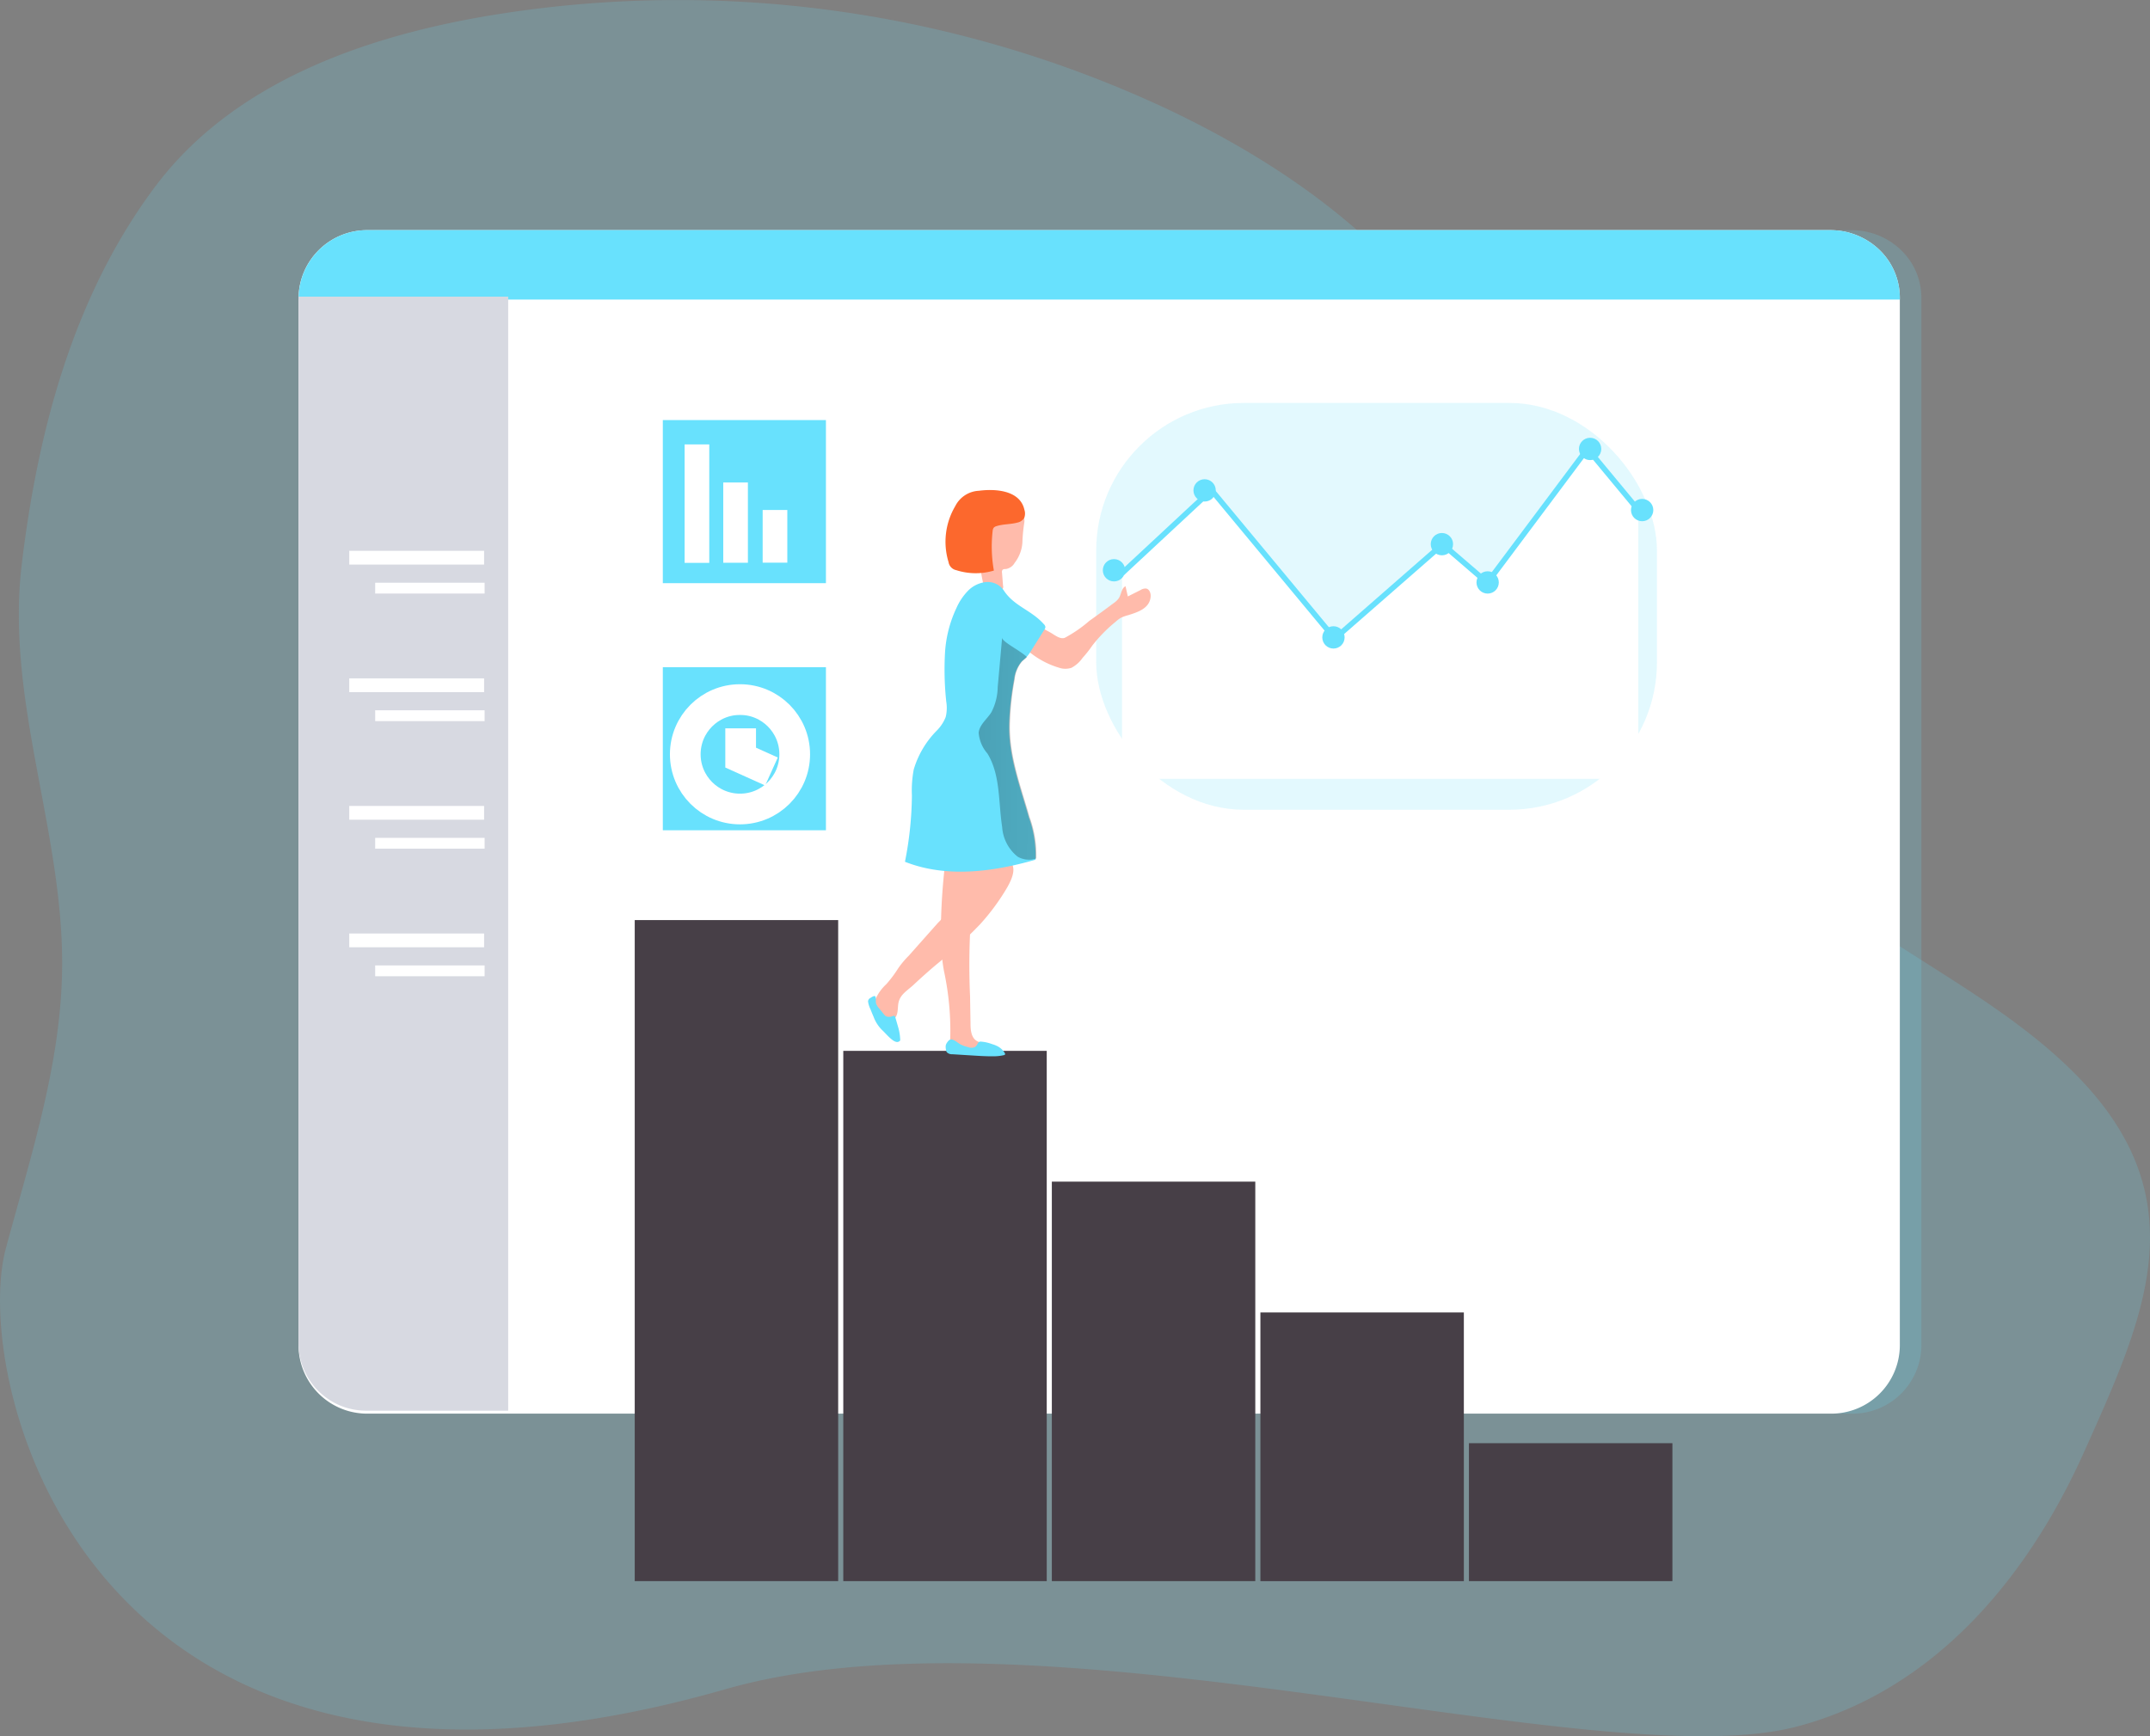 <svg xmlns="http://www.w3.org/2000/svg" width="208" height="168"><rect width="100%" height="100%" fill="#808080" stroke="none"/><defs><linearGradient id="a" x1="-3.603" y1=".257" x2="6.812" y2=".858" gradientUnits="objectBoundingBox"><stop offset=".01"/><stop offset=".13" stop-opacity=".69"/><stop offset=".25" stop-opacity=".322"/><stop offset="1" stop-opacity="0"/></linearGradient></defs><g data-name="3"><g data-name="Data analyst _Monochromatic" transform="translate(-.02 .004)"><path data-name="Контур 1609" d="M207.92 121.863c-.561 5.995-3.35 12.1-6.265 18.609-5.343 11.938-14.325 23.013-27.722 26.574-19.187 5.1-73.033-12.389-103.737-3.593-61.758 17.689-73.068-29.8-69.617-42.632 2.4-8.941 5.372-17.909 5.451-27.247.111-13.207-5.489-25.781-3.906-38.977 1.541-12.836 4.959-25.892 12.867-36.492C22.48 8.07 35.052 3.584 47.236 1.523a111.542 111.542 0 0165.584 8.963c10.226 4.823 19.832 11.388 26.478 20.365 6.813 9.2 10.149 20.368 15.629 30.38a81.693 81.693 0 0024.257 27.213c7.395 5.26 15.76 9.387 22.023 15.9 5.673 5.911 7.258 11.663 6.713 17.519z" fill="#68e1fd" opacity=".18" style="isolation:isolate"/><path data-name="Контур 1610" d="M185.906 28.802v101.446a6.656 6.656 0 01-6.775 6.536H36.841a6.66 6.66 0 01-6.775-6.536V28.802a6.658 6.658 0 016.775-6.534h142.29a6.9 6.9 0 014.792 1.913 6.415 6.415 0 011.983 4.621z" fill="#68e1fd" opacity=".18" style="isolation:isolate"/><path data-name="Контур 1611" d="M183.818 28.802v101.446a6.635 6.635 0 01-6.734 6.536H35.635a6.638 6.638 0 01-6.735-6.536V28.802a6.637 6.637 0 016.735-6.534H177.08a6.837 6.837 0 014.768 1.91 6.434 6.434 0 011.97 4.624z" fill="#fff"/><rect data-name="Прямоугольник 289" width="54.251" height="39.366" rx="14.29" transform="translate(106.071 38.985)" fill="#68e1fd" opacity=".18" style="isolation:isolate"/><path data-name="Контур 1612" d="M108.568 55.445l8.647-8.047 11.93 14.374 10.437-9.128 4.325 3.716 9.691-12.96 4.922 5.934v26.025h-49.952z" fill="#fff"/><path data-name="Контур 1613" d="M183.819 28.802v.178H28.908v-.178a6.636 6.636 0 016.727-6.534h141.442a6.837 6.837 0 014.768 1.91 6.434 6.434 0 011.974 4.624z" fill="#68e1fd"/><path data-name="Прямоугольник 290" fill="#473f47" d="M61.426 89.025h19.683v63.965H61.426z"/><path data-name="Прямоугольник 291" fill="#473f47" d="M81.603 101.68h19.683v51.31H81.603z"/><path data-name="Прямоугольник 292" fill="#473f47" d="M101.779 114.335h19.683v38.655h-19.683z"/><path data-name="Прямоугольник 293" fill="#473f47" d="M121.956 126.991h19.683v26.002h-19.683z"/><path data-name="Прямоугольник 294" fill="#473f47" d="M142.132 139.644h19.683v13.346h-19.683z"/><path data-name="Контур 1614" d="M49.185 28.698v107.8H35.434a6.536 6.536 0 01-6.534-6.536V28.698z" fill="#d7d9e1"/><path data-name="Контур 1615" d="M97.17 86.349a21.378 21.378 0 01-2.316 3.066 46.362 46.362 0 01-4.254 3.919 56.81 56.81 0 00-2.186 1.945c-.586.556-1.336.939-1.482 1.8-.086.511 0 1.124-.383 1.468a.94.94 0 01-1.031.069 2.161 2.161 0 01-.771-.766 1.317 1.317 0 01-.178-.374 1.021 1.021 0 01.011-.453 4.428 4.428 0 011.192-1.8 12.146 12.146 0 001.165-1.562 8.774 8.774 0 011.007-1.192q1.411-1.593 2.825-3.182a11.008 11.008 0 002.514-3.786 6.055 6.055 0 01.6-1.635 2.982 2.982 0 013.524-.713c1.331.618.303 2.332-.237 3.196z" fill="#ffbbab"/><path data-name="Контур 1616" d="M91.377 84.251s-.736 6.4 0 9.857a27.624 27.624 0 01.572 6.481c-.24.335 0 .828.342 1.053a2.3 2.3 0 001.194.26l1.682.061a.741.741 0 00.559-.144c.217-.24 0-.64-.3-.78s-.638-.151-.914-.319c-.526-.317-.6-1.039-.6-1.653l-.045-2.683a68.266 68.266 0 01.463-11.531 1.284 1.284 0 00.009-.534c-.084-.317-.392-.511-.675-.677a2.763 2.763 0 00-1.012-.419.943.943 0 00-.953.408" fill="#ffbbab"/><path data-name="Контур 1617" d="M100.651 60.658l.944.518c.452.249.976.713 1.443.534a12.814 12.814 0 002.373-1.639q1.176-.834 2.328-1.7a1.96 1.96 0 00.534-.511c.232-.379.235-.942.634-1.138l.226.987 1.247-.629a.865.865 0 01.513-.137c.331.055.476.465.445.8-.1 1.133-1.26 1.493-2.179 1.781a3.713 3.713 0 00-.713.26 2.776 2.776 0 00-.484.367 14.137 14.137 0 00-2.259 2.3 11.639 11.639 0 01-.955 1.21 3.03 3.03 0 01-1.08.958 1.921 1.921 0 01-1.024.037 8.265 8.265 0 01-3.328-1.822c-.105-.082-.221-.217-.153-.333a.3.3 0 01.155-.107 2.4 2.4 0 00.967-.664 1.37 1.37 0 00.366-1.072z" fill="#ffbbab"/><path data-name="Контур 1618" d="M98.189 54.45a1.193 1.193 0 01-.891.611.442.442 0 00-.274.059.346.346 0 00-.066.287l.1 1.259a.356.356 0 01-.342.469c-.458.125-1.022.224-1.345-.125a1.3 1.3 0 01-.262-.693 13.767 13.767 0 01-.258-4.357 3.066 3.066 0 011.247-2.248c.871-.534 3.116-.688 3.028.778a16.326 16.326 0 00-.187 1.773 3.594 3.594 0 01-.75 2.187z" fill="#ffbbab"/><path data-name="Контур 1619" d="M99.124 49.319a1.184 1.184 0 01-.018.8 1.014 1.014 0 01-.664.445c-.657.178-1.365.134-2.015.342a.549.549 0 00-.274.16.592.592 0 00-.1.306 13.234 13.234 0 00.119 3.834 6.16 6.16 0 01-3.641-.039.948.948 0 01-.745-.78 6.755 6.755 0 01.648-5.414 2.7 2.7 0 012.284-1.488c1.607-.214 3.989-.051 4.406 1.834z" fill="#fc682d"/><path data-name="Контур 1620" d="M97.65 70.003c-.093 3.126 1.042 6.057 1.9 9.071a10.759 10.759 0 01.65 4 .758.758 0 010 .11c-4.12 1.186-8.642 1.781-12.63.2a34.193 34.193 0 00.672-6.4 10.981 10.981 0 01.178-2.535 8.979 8.979 0 012.2-3.73 3.876 3.876 0 00.891-1.343 3.727 3.727 0 00.055-1.48 29.176 29.176 0 01-.114-4.862 11.783 11.783 0 011.108-4.227 5.664 5.664 0 011.1-1.637 2.85 2.85 0 011.749-.852 1.892 1.892 0 011.714.8c1 1.548 2.672 1.9 3.891 3.283a.462.462 0 01.141.251.493.493 0 01-.107.289l-1.284 2.042a3.989 3.989 0 01-.451.613c-.153.159-.335.285-.488.444a3.24 3.24 0 00-.7 1.714 27.441 27.441 0 00-.475 4.249z" fill="#68e1fd"/><path data-name="Контур 1621" d="M96.382 101.149l-.417-.134a3.91 3.91 0 00-1.031-.228.357.357 0 00-.178.025.415.415 0 00-.157.178.817.817 0 01-.253.315.853.853 0 01-.7 0 3.131 3.131 0 01-.713-.255c-.219-.123-.408-.3-.634-.406a.461.461 0 00-.408-.03.579.579 0 00-.166.157 1.026 1.026 0 00-.2.342.98.98 0 000 .381.659.659 0 00.094.319.7.7 0 00.534.194l2.034.127c.638.039 1.275.08 1.913.071a4.279 4.279 0 001.042-.111c.046-.012.1-.034.116-.08a.148.148 0 00-.018-.1 1.768 1.768 0 00-1.094-.825" fill="#68e1fd"/><path data-name="Контур 1622" d="M84.726 96.466c.055.2 0 .426.053.631a1.223 1.223 0 00.258.433l.493.609a.844.844 0 00.2.192.826.826 0 00.664-.023.208.208 0 01.178 0 .2.2 0 01.062.116l.285.987a4.95 4.95 0 01.192 1.261.4.4 0 01-.151.119c-.452.228-1.224-.791-1.6-1.122a3.485 3.485 0 01-.819-1.268q-.162-.374-.31-.754a2.4 2.4 0 01-.23-.734.378.378 0 01.208-.342c.111-.068.459-.326.517-.105z" fill="#68e1fd"/><path data-name="Контур 1623" d="M599.137 533.467a2.186 2.186 0 01-1.812-.178 4 4 0 01-1.493-2.872c-.374-2.41-.153-5.027-1.425-7.106a3.442 3.442 0 01-.846-2.017c.08-.773.8-1.3 1.22-1.96a5.456 5.456 0 00.62-2.45c.146-1.591.285-3.185.429-4.776 0 .4 1.762 1.247 2.4 1.87-.153.159-.335.285-.488.444a3.241 3.241 0 00-.7 1.714 27.45 27.45 0 00-.46 4.252c-.093 3.126 1.042 6.057 1.9 9.071a10.7 10.7 0 01.655 4.008z" transform="translate(-498.859 -450.403)" fill="url(#a)"/><path data-name="Контур 1624" d="M129.118 62.168l-11.923-14.367-8.444 7.856-.362-.387 8.854-8.239 11.936 14.38 10.405-9.1 4.284 3.682 9.723-13 5.136 6.194-.408.338-4.706-5.677-9.659 12.921-4.366-3.752z" fill="#68e1fd"/><circle data-name="Эллипс 250" cx="1.08" cy="1.08" r="1.08" transform="translate(115.479 46.367)" fill="#68e1fd"/><circle data-name="Эллипс 251" cx="1.08" cy="1.08" r="1.08" transform="translate(106.712 54.096)" fill="#68e1fd"/><circle data-name="Эллипс 252" cx="1.08" cy="1.08" r="1.08" transform="translate(127.944 60.592)" fill="#68e1fd"/><circle data-name="Эллипс 253" cx="1.08" cy="1.08" r="1.08" transform="translate(138.436 51.57)" fill="#68e1fd"/><circle data-name="Эллипс 254" cx="1.08" cy="1.08" r="1.08" transform="translate(142.861 55.274)" fill="#68e1fd"/><circle data-name="Эллипс 255" cx="1.08" cy="1.08" r="1.08" transform="translate(152.774 42.357)" fill="#68e1fd"/><circle data-name="Эллипс 256" cx="1.08" cy="1.08" r="1.08" transform="translate(157.808 48.272)" fill="#68e1fd"/><path data-name="Прямоугольник 295" fill="#68e1fd" d="M64.144 40.644h15.78v15.78h-15.78z"/><path data-name="Прямоугольник 296" fill="#68e1fd" d="M64.144 64.555h15.78v15.78h-15.78z"/><path data-name="Прямоугольник 297" fill="#fff" d="M66.253 42.998h2.385V54.46h-2.385z"/><path data-name="Прямоугольник 298" fill="#fff" d="M69.991 46.683h2.385v7.767h-2.385z"/><path data-name="Прямоугольник 299" fill="#fff" d="M73.803 49.344h2.385v5.098h-2.385z"/><circle data-name="Эллипс 257" cx="5.294" cy="5.294" r="5.294" transform="translate(66.316 67.689)" fill="none" stroke="#fff" stroke-miterlimit="10" stroke-width="2.97"/><path data-name="Линия 75" fill="none" stroke="#fff" stroke-miterlimit="10" stroke-width="2.97" d="M71.65 67.703v1.441"/><path data-name="Линия 76" fill="none" stroke="#fff" stroke-miterlimit="10" stroke-width="2.97" d="M71.65 76.816v1.441"/><path data-name="Линия 77" fill="none" stroke="#fff" stroke-miterlimit="10" stroke-width="2.97" d="M77.042 72.98h-1.441"/><path data-name="Линия 78" fill="none" stroke="#fff" stroke-miterlimit="10" stroke-width="2.97" d="M67.687 72.98h-1.441"/><path data-name="Контур 1625" d="M71.674 70.473v2.832l2.982 1.343" fill="none" stroke="#fff" stroke-miterlimit="10" stroke-width="2.97"/><path data-name="Прямоугольник 300" fill="#fff" d="M36.316 56.382h10.587v1.047H36.316z"/><path data-name="Прямоугольник 301" fill="#fff" d="M33.807 53.293h13.047v1.333H33.807z"/><path data-name="Прямоугольник 302" fill="#fff" d="M36.316 68.726h10.587v1.047H36.316z"/><path data-name="Прямоугольник 303" fill="#fff" d="M33.807 65.637h13.047v1.333H33.807z"/><path data-name="Прямоугольник 304" fill="#fff" d="M36.316 81.07h10.587v1.047H36.316z"/><path data-name="Прямоугольник 305" fill="#fff" d="M33.807 77.981h13.047v1.333H33.807z"/><path data-name="Прямоугольник 306" fill="#fff" d="M36.316 93.414h10.587v1.047H36.316z"/><path data-name="Прямоугольник 307" fill="#fff" d="M33.807 90.325h13.047v1.333H33.807z"/></g></g></svg>